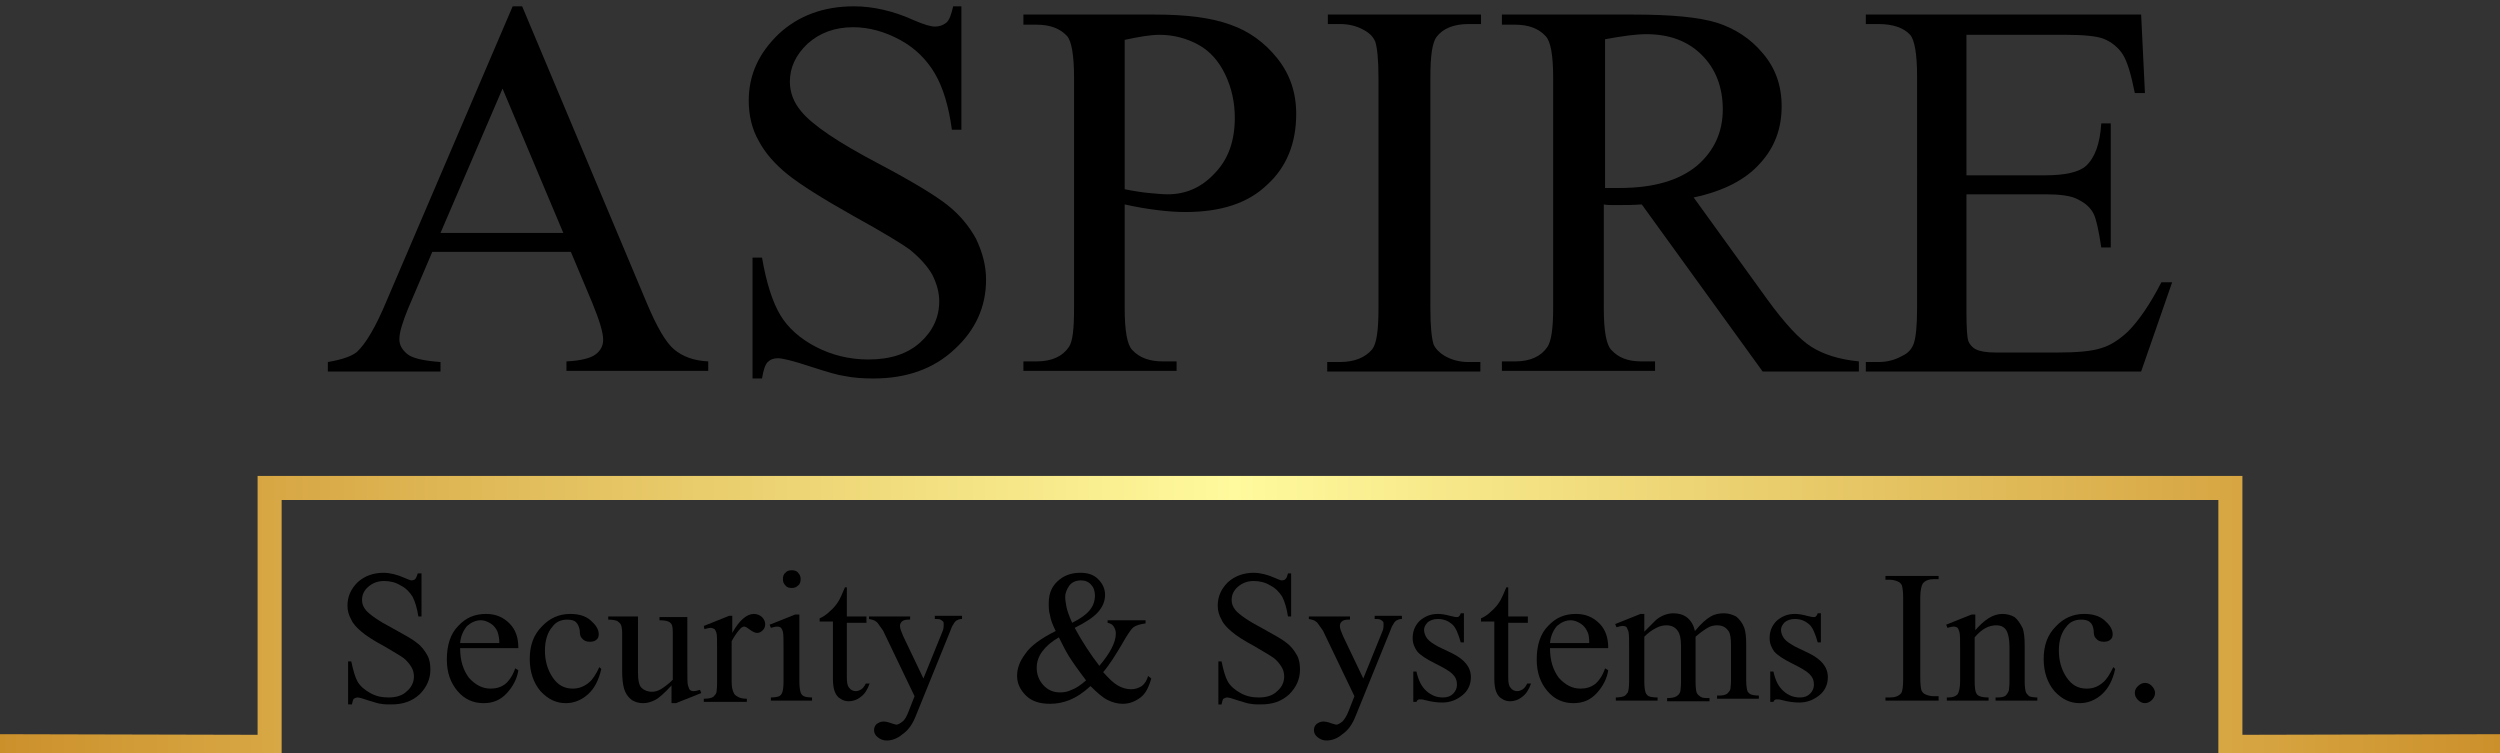 <svg xmlns="http://www.w3.org/2000/svg" xmlns:xlink="http://www.w3.org/1999/xlink" id="Layer_1" x="0px" y="0px" viewBox="0 0 395 119" style="enable-background:new 0 0 395 119;" xml:space="preserve"><rect x="0" y="0" width="395" height="119" fill="#333333" stroke="none"/><style type="text/css">	.st0{fill:url(#SVGID_1_);}</style><g>	<g>		<path d="M90.2,39.8H68.3l-3.8,8.9c-0.9,2.2-1.4,3.8-1.4,4.9c0,0.9,0.4,1.6,1.2,2.3c0.8,0.7,2.6,1.1,5.3,1.3v1.5H51.8v-1.5   c2.4-0.4,3.9-1,4.6-1.6c1.4-1.3,3-4,4.7-8.1L81,1h1.5l19.7,46.9c1.6,3.8,3,6.2,4.3,7.3c1.3,1.1,3.1,1.8,5.4,1.9v1.5H89.5v-1.5   c2.2-0.1,3.8-0.5,4.6-1.1c0.8-0.6,1.2-1.4,1.2-2.3c0-1.2-0.6-3.1-1.7-5.8L90.2,39.8z M89,36.8l-9.6-22.8l-9.8,22.8H89z"></path>		<path d="M151.9,1v19.5h-1.5c-0.5-3.7-1.4-6.7-2.7-8.9c-1.3-2.2-3.1-4-5.5-5.3c-2.4-1.3-4.9-2-7.4-2c-2.9,0-5.3,0.9-7.2,2.6   c-1.9,1.8-2.8,3.8-2.8,6c0,1.7,0.6,3.3,1.8,4.7c1.7,2.1,5.8,4.9,12.3,8.3c5.3,2.8,8.9,5,10.8,6.5c1.9,1.5,3.4,3.3,4.5,5.3   c1,2.1,1.6,4.2,1.6,6.5c0,4.3-1.7,8-5,11c-3.3,3.1-7.6,4.6-12.8,4.6c-1.6,0-3.2-0.1-4.6-0.4c-0.9-0.1-2.6-0.6-5.4-1.5   c-2.7-0.9-4.4-1.3-5.1-1.3c-0.7,0-1.2,0.2-1.6,0.6c-0.4,0.4-0.7,1.3-0.9,2.6h-1.5V40.7h1.5c0.7,4.1,1.7,7.1,2.9,9.1   c1.2,2,3.1,3.7,5.6,5c2.5,1.3,5.3,2,8.3,2c3.5,0,6.2-0.9,8.2-2.7c2-1.8,3-4,3-6.5c0-1.4-0.4-2.8-1.1-4.2c-0.8-1.4-2-2.7-3.6-4   c-1.1-0.8-4-2.6-8.9-5.3c-4.8-2.7-8.3-4.9-10.3-6.5c-2-1.6-3.6-3.4-4.6-5.3c-1.1-1.9-1.6-4.1-1.6-6.4c0-4.1,1.6-7.5,4.7-10.5   c3.1-2.9,7.1-4.4,11.9-4.4c3,0,6.2,0.7,9.5,2.2c1.6,0.7,2.7,1,3.3,1c0.7,0,1.3-0.2,1.8-0.6c0.5-0.4,0.8-1.3,1.1-2.6H151.9z"></path>		<path d="M177.7,32.3v16.4c0,3.6,0.4,5.8,1.2,6.6c1.1,1.2,2.7,1.8,4.8,1.8h2.2v1.5h-24.2v-1.5h2.1c2.4,0,4.1-0.8,5.1-2.3   c0.6-0.9,0.8-2.9,0.8-6.1V12.3c0-3.6-0.4-5.8-1.1-6.6c-1.1-1.2-2.7-1.8-4.8-1.8h-2.1V2.3h20.7c5.1,0,9,0.5,12,1.6   c2.9,1,5.4,2.8,7.4,5.3c2,2.5,3,5.4,3,8.8c0,4.6-1.5,8.4-4.6,11.2c-3,2.9-7.3,4.3-12.9,4.3c-1.4,0-2.8-0.1-4.4-0.3   C181.2,33,179.5,32.7,177.7,32.3z M177.7,29.9c1.5,0.3,2.8,0.5,3.9,0.6c1.1,0.1,2.1,0.2,2.9,0.2c2.9,0,5.4-1.1,7.5-3.4   c2.1-2.2,3.1-5.1,3.1-8.7c0-2.4-0.5-4.7-1.5-6.8c-1-2.1-2.4-3.7-4.2-4.7c-1.8-1-3.9-1.6-6.2-1.6c-1.4,0-3.2,0.3-5.5,0.8V29.9z"></path>		<path d="M233.9,57.2v1.5h-24.2v-1.5h2c2.3,0,4-0.7,5.1-2c0.7-0.9,1-3,1-6.4V12.3c0-2.9-0.2-4.7-0.5-5.7c-0.3-0.7-0.8-1.3-1.7-1.8   c-1.2-0.7-2.5-1-3.8-1h-2V2.3h24.2v1.5h-2c-2.3,0-4,0.7-5,2c-0.7,0.9-1,3-1,6.4v36.5c0,2.9,0.2,4.7,0.5,5.7   c0.3,0.7,0.9,1.3,1.7,1.8c1.2,0.7,2.5,1,3.8,1H233.9z"></path>		<path d="M293.6,58.7h-15.1l-19.1-26.4c-1.4,0.1-2.6,0.1-3.5,0.1c-0.4,0-0.7,0-1.2,0c-0.4,0-0.8,0-1.3-0.1v16.4   c0,3.6,0.4,5.8,1.2,6.6c1.1,1.2,2.6,1.8,4.7,1.8h2.2v1.5h-24.2v-1.5h2.1c2.4,0,4.1-0.8,5.1-2.3c0.6-0.9,0.9-2.9,0.9-6.1V12.3   c0-3.6-0.4-5.8-1.2-6.6c-1.1-1.2-2.7-1.8-4.8-1.8h-2.1V2.3H258c6,0,10.4,0.4,13.3,1.3c2.8,0.9,5.3,2.5,7.2,4.8c2,2.3,3,5.1,3,8.4   c0,3.5-1.1,6.5-3.4,9c-2.3,2.6-5.8,4.4-10.5,5.4l11.7,16.2c2.7,3.7,5,6.2,6.9,7.4c1.9,1.2,4.4,2,7.5,2.3V58.7z M253.5,29.7   c0.5,0,1,0,1.4,0c0.4,0,0.7,0,1,0c5.4,0,9.4-1.2,12.2-3.5c2.7-2.3,4.1-5.3,4.1-8.9c0-3.5-1.1-6.4-3.3-8.6   c-2.2-2.2-5.1-3.3-8.8-3.3c-1.6,0-3.8,0.3-6.5,0.8V29.7z"></path>		<path d="M310.7,5.4v22.3h12.4c3.2,0,5.4-0.5,6.5-1.5c1.4-1.3,2.2-3.5,2.4-6.7h1.5v19.6H332c-0.4-2.7-0.8-4.5-1.2-5.3   c-0.5-1-1.3-1.7-2.5-2.3c-1.1-0.6-2.9-0.8-5.2-0.8h-12.4v18.6c0,2.5,0.1,4,0.3,4.6c0.2,0.5,0.6,1,1.2,1.3c0.6,0.3,1.6,0.5,3.2,0.5   h9.6c3.2,0,5.5-0.2,7-0.7c1.4-0.4,2.8-1.3,4.2-2.6c1.7-1.7,3.5-4.3,5.3-7.8h1.7l-4.9,14.1h-43.5v-1.5h2c1.3,0,2.6-0.3,3.8-1   c0.9-0.4,1.5-1.1,1.8-2c0.3-0.9,0.5-2.7,0.5-5.5V12.1c0-3.6-0.4-5.8-1.1-6.6c-1-1.1-2.7-1.7-5-1.7h-2V2.3h43.5l0.6,12.4h-1.6   c-0.6-3-1.2-5-1.9-6.1c-0.7-1.1-1.8-2-3.1-2.5c-1.1-0.4-3.1-0.6-5.9-0.6H310.7z"></path>	</g>	<g>		<path d="M66.6,90.6v6.8h-0.5c-0.2-1.3-0.5-2.3-0.9-3.1c-0.5-0.8-1.1-1.4-1.9-1.8c-0.8-0.5-1.7-0.7-2.6-0.7c-1,0-1.8,0.3-2.5,0.9   c-0.7,0.6-1,1.3-1,2.1c0,0.6,0.2,1.1,0.6,1.6c0.6,0.7,2,1.7,4.3,2.9c1.8,1,3.1,1.7,3.8,2.3c0.7,0.5,1.2,1.2,1.6,1.9   c0.4,0.7,0.5,1.5,0.5,2.3c0,1.5-0.6,2.8-1.7,3.9c-1.2,1.1-2.6,1.6-4.5,1.6c-0.6,0-1.1,0-1.6-0.1c-0.3,0-0.9-0.2-1.9-0.5   c-0.9-0.3-1.5-0.5-1.8-0.5c-0.2,0-0.4,0.1-0.6,0.2c-0.1,0.1-0.2,0.4-0.3,0.9H55v-6.8h0.5c0.3,1.4,0.6,2.5,1,3.2   c0.4,0.7,1.1,1.3,2,1.8c0.9,0.5,1.8,0.7,2.9,0.7c1.2,0,2.2-0.3,2.9-1c0.7-0.6,1.1-1.4,1.1-2.3c0-0.5-0.1-1-0.4-1.5   c-0.3-0.5-0.7-1-1.2-1.4c-0.4-0.3-1.4-0.9-3.1-1.9c-1.7-0.9-2.9-1.7-3.6-2.3c-0.7-0.6-1.3-1.2-1.6-1.9c-0.4-0.7-0.6-1.4-0.6-2.2   c0-1.4,0.5-2.6,1.6-3.7c1.1-1,2.5-1.5,4.1-1.5c1,0,2.2,0.3,3.3,0.8c0.5,0.2,0.9,0.4,1.1,0.4c0.3,0,0.5-0.1,0.6-0.2   s0.3-0.5,0.4-0.9H66.6z"></path>		<path d="M72.7,102.4c0,2,0.5,3.5,1.4,4.7c1,1.1,2.1,1.7,3.4,1.7c0.9,0,1.6-0.2,2.3-0.7c0.6-0.5,1.2-1.3,1.6-2.5l0.5,0.3   c-0.2,1.3-0.8,2.5-1.8,3.6c-1,1.1-2.2,1.6-3.7,1.6c-1.6,0-3-0.6-4.1-1.9s-1.7-2.9-1.7-5c0-2.3,0.6-4.1,1.8-5.3   c1.2-1.3,2.6-1.9,4.4-1.9c1.5,0,2.7,0.5,3.7,1.5s1.4,2.3,1.4,3.9H72.7z M72.7,101.6h6.2c0-0.9-0.2-1.5-0.3-1.8   c-0.2-0.5-0.6-1-1.1-1.3C77,98.2,76.5,98,76,98c-0.8,0-1.5,0.3-2.2,0.9C73.2,99.6,72.8,100.5,72.7,101.6z"></path>		<path d="M95,105.7c-0.4,1.8-1.1,3.1-2.1,4c-1,0.9-2.2,1.4-3.5,1.4c-1.5,0-2.8-0.6-4-1.9c-1.1-1.3-1.7-3-1.7-5.1   c0-2.1,0.6-3.8,1.9-5.1c1.2-1.3,2.7-2,4.5-2c1.3,0,2.4,0.3,3.2,1s1.3,1.4,1.3,2.2c0,0.4-0.1,0.7-0.4,0.9c-0.2,0.2-0.6,0.3-1,0.3   c-0.6,0-1-0.2-1.3-0.6c-0.2-0.2-0.3-0.6-0.3-1.2c-0.1-0.6-0.3-1-0.6-1.3c-0.3-0.3-0.8-0.4-1.4-0.4c-1,0-1.8,0.4-2.3,1.1   c-0.8,0.9-1.2,2.2-1.2,3.8c0,1.6,0.4,3,1.2,4.2c0.8,1.2,1.8,1.8,3.2,1.8c0.9,0,1.8-0.3,2.6-1c0.5-0.4,1.1-1.3,1.6-2.4L95,105.7z"></path>		<path d="M108.6,97.4v8.1c0,1.5,0,2.5,0.1,2.8c0.1,0.3,0.2,0.6,0.3,0.7s0.3,0.2,0.6,0.2c0.3,0,0.6-0.1,1-0.2l0.2,0.5l-4,1.6h-0.7   v-2.8c-1.1,1.2-2,2-2.6,2.3c-0.6,0.3-1.2,0.5-1.9,0.5c-0.7,0-1.4-0.2-1.9-0.6c-0.5-0.4-0.9-1-1.1-1.7c-0.2-0.7-0.3-1.6-0.3-2.9   V100c0-0.6-0.1-1.1-0.2-1.3s-0.3-0.4-0.6-0.6c-0.3-0.1-0.7-0.2-1.4-0.2v-0.5h4.7v8.9c0,1.2,0.2,2.1,0.6,2.4c0.4,0.4,1,0.6,1.6,0.6   c0.4,0,0.9-0.1,1.4-0.4s1.2-0.8,1.9-1.5v-7.5c0-0.8-0.1-1.3-0.4-1.5c-0.3-0.3-0.9-0.4-1.7-0.4v-0.5H108.6z"></path>		<path d="M115.7,97v3c1.1-2,2.3-3,3.4-3c0.5,0,1,0.2,1.3,0.5c0.3,0.3,0.5,0.7,0.5,1.1c0,0.4-0.1,0.7-0.4,1   c-0.3,0.3-0.6,0.4-0.9,0.4c-0.3,0-0.7-0.2-1.1-0.5s-0.7-0.5-0.9-0.5c-0.2,0-0.4,0.1-0.6,0.3c-0.4,0.4-0.9,1.1-1.4,2v6.4   c0,0.7,0.1,1.3,0.3,1.7c0.1,0.3,0.3,0.5,0.7,0.7c0.3,0.2,0.8,0.3,1.4,0.3v0.5h-6.8v-0.5c0.7,0,1.2-0.1,1.5-0.3   c0.2-0.2,0.4-0.4,0.5-0.7c0-0.2,0.1-0.6,0.1-1.4v-5.2c0-1.6,0-2.5-0.1-2.8c-0.1-0.3-0.2-0.5-0.3-0.6c-0.2-0.1-0.4-0.2-0.6-0.2   c-0.3,0-0.6,0.1-1,0.2l-0.1-0.5l4-1.6H115.7z"></path>		<path d="M126.3,97v10.7c0,0.8,0.1,1.4,0.2,1.7c0.1,0.3,0.3,0.5,0.5,0.6c0.2,0.1,0.7,0.2,1.3,0.2v0.5h-6.5v-0.5   c0.6,0,1.1-0.1,1.3-0.2c0.2-0.1,0.4-0.3,0.5-0.6c0.1-0.3,0.2-0.8,0.2-1.7v-5.1c0-1.4,0-2.4-0.1-2.8c-0.1-0.3-0.2-0.5-0.3-0.6   c-0.1-0.1-0.3-0.2-0.6-0.2c-0.3,0-0.6,0.1-1,0.2l-0.2-0.5l4-1.6H126.3z M125.1,90.1c0.4,0,0.8,0.1,1,0.4c0.3,0.3,0.4,0.6,0.4,1   c0,0.4-0.1,0.8-0.4,1c-0.3,0.3-0.6,0.4-1,0.4s-0.8-0.1-1-0.4c-0.3-0.3-0.4-0.6-0.4-1c0-0.4,0.1-0.8,0.4-1   C124.3,90.2,124.7,90.1,125.1,90.1z"></path>		<path d="M133.8,93v4.4h3.1v1h-3.1v8.6c0,0.9,0.1,1.4,0.4,1.7c0.2,0.3,0.6,0.5,1,0.5c0.3,0,0.6-0.1,0.9-0.3   c0.3-0.2,0.5-0.5,0.7-0.9h0.6c-0.3,0.9-0.8,1.7-1.4,2.1c-0.6,0.5-1.3,0.7-1.9,0.7c-0.4,0-0.9-0.1-1.3-0.4   c-0.4-0.2-0.7-0.6-0.9-1.1c-0.2-0.5-0.3-1.2-0.3-2.1v-9h-2.1v-0.5c0.5-0.2,1.1-0.6,1.6-1.1c0.6-0.5,1.1-1.1,1.5-1.8   c0.2-0.4,0.5-1,0.9-2H133.8z"></path>		<path d="M137.6,97.4h6.2v0.5h-0.3c-0.4,0-0.8,0.1-1,0.3c-0.2,0.2-0.3,0.4-0.3,0.7c0,0.4,0.2,0.9,0.5,1.6l3.2,6.7l3-7.4   c0.2-0.4,0.2-0.8,0.2-1.2c0-0.2,0-0.3-0.1-0.4c-0.1-0.1-0.2-0.2-0.4-0.3c-0.2-0.1-0.5-0.1-0.9-0.1v-0.5h4.3v0.5   c-0.4,0-0.6,0.1-0.8,0.2c-0.2,0.1-0.4,0.3-0.6,0.7c-0.1,0.1-0.3,0.5-0.5,1.1l-5.4,13.3c-0.5,1.3-1.2,2.3-2.1,2.9   c-0.8,0.7-1.7,1-2.5,1c-0.6,0-1-0.2-1.4-0.5c-0.4-0.3-0.6-0.7-0.6-1.1c0-0.4,0.1-0.7,0.4-1c0.3-0.2,0.6-0.4,1.1-0.4   c0.3,0,0.8,0.1,1.3,0.3c0.4,0.1,0.6,0.2,0.7,0.2c0.3,0,0.6-0.2,1-0.5s0.7-0.9,1-1.7l0.9-2.3l-4.8-10c-0.1-0.3-0.4-0.7-0.7-1.1   c-0.2-0.3-0.4-0.6-0.6-0.7c-0.2-0.2-0.6-0.3-1.1-0.4V97.4z"></path>		<path d="M174.9,98h6.1v0.5c-0.8,0.1-1.5,0.3-1.9,0.6c-0.4,0.3-1,1.2-1.9,2.8c-0.9,1.5-1.8,3-2.9,4.3c0.9,1,1.6,1.7,2.3,2.1   c0.7,0.4,1.4,0.6,2.1,0.6c0.7,0,1.2-0.2,1.7-0.5c0.5-0.4,0.8-0.9,1-1.6l0.5,0.4c-0.4,1.4-0.9,2.4-1.7,3c-0.8,0.6-1.7,1-2.8,1   c-0.8,0-1.6-0.2-2.4-0.6c-0.8-0.4-1.7-1.2-2.7-2.2c-1.2,1.1-2.3,1.8-3.3,2.2c-1,0.4-2,0.6-3.1,0.6c-1.6,0-2.9-0.4-3.8-1.3   s-1.4-1.9-1.4-3.1c0-1.2,0.4-2.3,1.3-3.5c0.8-1.2,2.4-2.4,4.8-3.6c-0.5-1-0.8-1.8-0.9-2.5c-0.2-0.6-0.2-1.3-0.2-1.9   c0-1.7,0.6-2.9,1.8-3.8c0.9-0.7,2-1,3.2-1c1.2,0,2.1,0.3,2.8,1c0.7,0.7,1.1,1.5,1.1,2.5c0,1-0.4,1.9-1.1,2.7   c-0.7,0.8-1.9,1.6-3.7,2.5c1.2,2.2,2.5,4.2,3.9,6c1.7-2,2.6-3.7,2.6-5.1c0-0.4-0.1-0.8-0.4-1.2c-0.2-0.3-0.5-0.4-0.9-0.5V98z    M171.6,107.5c-1.3-1.7-2.2-3-2.7-3.8c-0.5-0.8-1-1.8-1.6-3c-1.2,0.7-2,1.4-2.6,2.2s-0.9,1.7-0.9,2.6c0,1,0.3,1.9,1,2.7   s1.6,1.2,2.7,1.2c0.6,0,1.2-0.1,1.8-0.4C169.9,108.8,170.7,108.3,171.6,107.5z M169.4,98.4c1.2-0.6,2.1-1.2,2.7-1.9   c0.6-0.7,0.9-1.5,0.9-2.4c0-0.7-0.2-1.3-0.6-1.7c-0.4-0.5-1-0.7-1.6-0.7c-0.8,0-1.5,0.3-1.9,0.9c-0.4,0.6-0.6,1.2-0.6,1.7   c0,0.5,0.1,1,0.2,1.6C168.6,96.4,168.9,97.3,169.4,98.4z"></path>		<path d="M204,90.6v6.8h-0.5c-0.2-1.3-0.5-2.3-0.9-3.1c-0.5-0.8-1.1-1.4-1.9-1.8c-0.8-0.5-1.7-0.7-2.6-0.7c-1,0-1.8,0.3-2.5,0.9   s-1,1.3-1,2.1c0,0.6,0.2,1.1,0.6,1.6c0.6,0.7,2,1.7,4.3,2.9c1.8,1,3.1,1.7,3.8,2.3c0.7,0.5,1.2,1.2,1.6,1.9   c0.4,0.7,0.5,1.5,0.5,2.3c0,1.5-0.6,2.8-1.7,3.9c-1.2,1.1-2.6,1.6-4.5,1.6c-0.6,0-1.1,0-1.6-0.1c-0.3,0-0.9-0.2-1.9-0.5   c-0.9-0.3-1.5-0.5-1.8-0.5c-0.2,0-0.4,0.1-0.6,0.2c-0.1,0.1-0.2,0.4-0.3,0.9h-0.5v-6.8h0.5c0.3,1.4,0.6,2.5,1,3.2   c0.4,0.7,1.1,1.3,2,1.8c0.9,0.5,1.8,0.7,2.9,0.7c1.2,0,2.2-0.3,2.9-1c0.7-0.6,1.1-1.4,1.1-2.3c0-0.5-0.1-1-0.4-1.5   c-0.3-0.5-0.7-1-1.2-1.4c-0.4-0.3-1.4-0.9-3.1-1.9c-1.7-0.9-2.9-1.7-3.6-2.3c-0.7-0.6-1.3-1.2-1.6-1.9c-0.4-0.7-0.6-1.4-0.6-2.2   c0-1.4,0.5-2.6,1.6-3.7c1.1-1,2.5-1.5,4.1-1.5c1,0,2.2,0.3,3.3,0.8c0.5,0.2,0.9,0.4,1.1,0.4c0.3,0,0.5-0.1,0.6-0.2   c0.2-0.2,0.3-0.5,0.4-0.9H204z"></path>		<path d="M207.1,97.4h6.2v0.5H213c-0.4,0-0.8,0.1-1,0.3c-0.2,0.2-0.3,0.4-0.3,0.7c0,0.4,0.2,0.9,0.5,1.6l3.2,6.7l3-7.4   c0.2-0.4,0.2-0.8,0.2-1.2c0-0.2,0-0.3-0.1-0.4c-0.1-0.1-0.2-0.2-0.4-0.3c-0.2-0.1-0.5-0.1-0.9-0.1v-0.5h4.3v0.5   c-0.4,0-0.6,0.1-0.8,0.2c-0.2,0.1-0.4,0.3-0.6,0.7c-0.1,0.1-0.3,0.5-0.5,1.1l-5.4,13.3c-0.5,1.3-1.2,2.3-2.1,2.9   c-0.8,0.7-1.7,1-2.5,1c-0.6,0-1-0.2-1.4-0.5c-0.4-0.3-0.6-0.7-0.6-1.1c0-0.4,0.1-0.7,0.4-1c0.3-0.2,0.6-0.4,1.1-0.4   c0.3,0,0.8,0.1,1.3,0.3c0.4,0.1,0.6,0.2,0.7,0.2c0.3,0,0.6-0.2,1-0.5c0.3-0.3,0.7-0.9,1-1.7l0.9-2.3l-4.8-10   c-0.1-0.3-0.4-0.7-0.7-1.1c-0.2-0.3-0.4-0.6-0.6-0.7c-0.2-0.2-0.6-0.3-1.1-0.4V97.4z"></path>		<path d="M231.3,97v4.5h-0.5c-0.4-1.4-0.8-2.4-1.4-2.9c-0.6-0.5-1.3-0.8-2.2-0.8c-0.7,0-1.2,0.2-1.6,0.5c-0.4,0.4-0.6,0.8-0.6,1.2   c0,0.5,0.2,1,0.5,1.4c0.3,0.4,0.9,0.8,1.8,1.3l2.1,1c2,1,3,2.2,3,3.8c0,1.2-0.5,2.2-1.4,2.9c-0.9,0.7-1.9,1.1-3.1,1.1   c-0.8,0-1.7-0.1-2.8-0.4c-0.3-0.1-0.6-0.1-0.8-0.1c-0.2,0-0.4,0.1-0.5,0.4h-0.5v-4.8h0.5c0.3,1.4,0.8,2.4,1.6,3.1   c0.8,0.7,1.6,1,2.6,1c0.7,0,1.2-0.2,1.6-0.6c0.4-0.4,0.6-0.9,0.6-1.4c0-0.7-0.2-1.2-0.7-1.7c-0.5-0.5-1.4-1-2.8-1.7   c-1.4-0.7-2.3-1.3-2.8-1.9c-0.4-0.6-0.7-1.2-0.7-2.1c0-1.1,0.4-2,1.1-2.7c0.8-0.7,1.7-1.1,2.9-1.1c0.5,0,1.2,0.1,1.9,0.3   c0.5,0.1,0.8,0.2,1,0.2c0.2,0,0.3,0,0.4-0.1c0.1-0.1,0.2-0.2,0.3-0.5H231.3z"></path>		<path d="M238.3,93v4.4h3.1v1h-3.1v8.6c0,0.9,0.1,1.4,0.4,1.7c0.2,0.3,0.6,0.5,1,0.5c0.3,0,0.6-0.1,0.9-0.3s0.5-0.5,0.7-0.9h0.6   c-0.3,0.9-0.8,1.7-1.4,2.1c-0.6,0.5-1.3,0.7-1.9,0.7c-0.4,0-0.9-0.1-1.3-0.4c-0.4-0.2-0.7-0.6-0.9-1.1c-0.2-0.5-0.3-1.2-0.3-2.1   v-9h-2.1v-0.5c0.5-0.2,1.1-0.6,1.6-1.1c0.6-0.5,1.1-1.1,1.5-1.8c0.2-0.4,0.5-1,0.9-2H238.3z"></path>		<path d="M244.9,102.4c0,2,0.5,3.5,1.4,4.7c1,1.1,2.1,1.7,3.4,1.7c0.9,0,1.6-0.2,2.3-0.7c0.6-0.5,1.2-1.3,1.6-2.5l0.5,0.3   c-0.2,1.3-0.8,2.5-1.8,3.6c-1,1.1-2.2,1.6-3.7,1.6c-1.6,0-3-0.6-4.1-1.9s-1.7-2.9-1.7-5c0-2.3,0.6-4.1,1.8-5.3   c1.2-1.3,2.6-1.9,4.4-1.9c1.5,0,2.7,0.5,3.7,1.5c1,1,1.4,2.3,1.4,3.9H244.9z M244.9,101.6h6.2c0-0.9-0.1-1.5-0.3-1.8   c-0.2-0.5-0.6-1-1.1-1.3c-0.5-0.3-1-0.5-1.5-0.5c-0.8,0-1.5,0.3-2.2,0.9C245.4,99.6,245,100.5,244.9,101.6z"></path>		<path d="M259.8,99.8c1-1,1.5-1.5,1.7-1.7c0.4-0.4,0.9-0.7,1.4-0.9c0.5-0.2,1-0.3,1.5-0.3c0.8,0,1.6,0.2,2.2,0.7   c0.6,0.5,1,1.2,1.2,2.1c1-1.2,1.8-1.9,2.5-2.3c0.7-0.4,1.4-0.5,2.1-0.5c0.7,0,1.3,0.2,1.9,0.5c0.5,0.4,1,1,1.3,1.8   c0.2,0.6,0.3,1.4,0.3,2.6v5.7c0,0.8,0.1,1.4,0.2,1.7c0.1,0.2,0.3,0.4,0.5,0.5s0.7,0.2,1.3,0.2v0.5h-6.6v-0.5h0.3   c0.6,0,1-0.1,1.3-0.3c0.2-0.2,0.4-0.4,0.5-0.7c0-0.2,0.1-0.6,0.1-1.4V102c0-1.1-0.1-1.9-0.4-2.3c-0.4-0.6-1-0.9-1.8-0.9   c-0.5,0-1,0.1-1.5,0.4c-0.5,0.3-1.1,0.7-1.9,1.4l0,0.2l0,0.6v6.4c0,0.9,0.1,1.5,0.2,1.7c0.1,0.2,0.3,0.4,0.6,0.6s0.8,0.2,1.4,0.2   v0.5h-6.7v-0.5c0.7,0,1.2-0.1,1.5-0.3c0.3-0.2,0.5-0.4,0.6-0.8c0-0.2,0.1-0.6,0.1-1.4V102c0-1.1-0.2-1.9-0.5-2.3   c-0.4-0.6-1-0.9-1.8-0.9c-0.5,0-1,0.1-1.6,0.4c-0.8,0.4-1.4,0.9-1.9,1.4v7.1c0,0.9,0.1,1.4,0.2,1.7c0.1,0.3,0.3,0.5,0.5,0.6   c0.2,0.1,0.7,0.2,1.4,0.2v0.5h-6.6v-0.5c0.6,0,1-0.1,1.3-0.2c0.2-0.1,0.4-0.3,0.6-0.6c0.1-0.3,0.2-0.8,0.2-1.7v-5.1   c0-1.5,0-2.4-0.1-2.8c-0.1-0.3-0.2-0.5-0.3-0.7c-0.1-0.1-0.3-0.2-0.6-0.2c-0.3,0-0.6,0.1-1,0.2l-0.2-0.5l4-1.6h0.6V99.8z"></path>		<path d="M287.7,97v4.5h-0.5c-0.4-1.4-0.8-2.4-1.4-2.9c-0.6-0.5-1.3-0.8-2.2-0.8c-0.7,0-1.2,0.2-1.6,0.5c-0.4,0.4-0.6,0.8-0.6,1.2   c0,0.5,0.2,1,0.5,1.4c0.3,0.4,0.9,0.8,1.8,1.3l2.1,1c2,1,3,2.2,3,3.8c0,1.2-0.5,2.2-1.4,2.9c-0.9,0.7-1.9,1.1-3.1,1.1   c-0.8,0-1.7-0.1-2.8-0.4c-0.3-0.1-0.6-0.1-0.8-0.1c-0.2,0-0.4,0.1-0.5,0.4h-0.5v-4.8h0.5c0.3,1.4,0.8,2.4,1.6,3.1   c0.8,0.7,1.6,1,2.6,1c0.7,0,1.2-0.2,1.6-0.6c0.4-0.4,0.6-0.9,0.6-1.4c0-0.7-0.2-1.2-0.7-1.7c-0.5-0.5-1.4-1-2.8-1.7   c-1.4-0.7-2.3-1.3-2.8-1.9c-0.4-0.6-0.7-1.2-0.7-2.1c0-1.1,0.4-2,1.1-2.7c0.8-0.7,1.7-1.1,2.9-1.1c0.5,0,1.2,0.1,1.9,0.3   c0.5,0.1,0.8,0.2,1,0.2c0.2,0,0.3,0,0.4-0.1c0.1-0.1,0.2-0.2,0.3-0.5H287.7z"></path>		<path d="M306.3,110.2v0.5h-8.4v-0.5h0.7c0.8,0,1.4-0.2,1.8-0.7c0.2-0.3,0.3-1.1,0.3-2.2V94.5c0-1-0.1-1.7-0.2-2   c-0.1-0.2-0.3-0.5-0.6-0.6c-0.4-0.2-0.9-0.3-1.3-0.3h-0.7V91h8.4v0.5h-0.7c-0.8,0-1.4,0.2-1.8,0.7c-0.2,0.3-0.4,1.1-0.4,2.2v12.7   c0,1,0.1,1.7,0.2,2c0.1,0.2,0.3,0.5,0.6,0.6c0.4,0.2,0.9,0.3,1.3,0.3H306.3z"></path>		<path d="M311.9,99.8c1.6-1.9,3-2.8,4.5-2.8c0.7,0,1.4,0.2,1.9,0.5c0.5,0.4,0.9,1,1.3,1.8c0.2,0.6,0.3,1.5,0.3,2.7v5.7   c0,0.8,0.1,1.4,0.2,1.7c0.1,0.2,0.3,0.4,0.5,0.6c0.2,0.1,0.7,0.2,1.3,0.2v0.5h-6.6v-0.5h0.3c0.6,0,1.1-0.1,1.3-0.3   c0.2-0.2,0.4-0.5,0.5-0.8c0-0.1,0.1-0.6,0.1-1.4v-5.5c0-1.2-0.2-2.1-0.5-2.6s-0.8-0.8-1.6-0.8c-1.2,0-2.3,0.6-3.4,1.9v7   c0,0.9,0.1,1.5,0.2,1.7c0.1,0.3,0.3,0.5,0.6,0.6c0.2,0.1,0.7,0.2,1.4,0.2v0.5h-6.6v-0.5h0.3c0.7,0,1.1-0.2,1.4-0.5   c0.2-0.3,0.4-1,0.4-2v-4.9c0-1.6,0-2.6-0.1-2.9s-0.2-0.6-0.3-0.7c-0.1-0.1-0.4-0.2-0.6-0.2c-0.3,0-0.6,0.1-1,0.2l-0.2-0.5l4-1.6   h0.6V99.8z"></path>		<path d="M334.2,105.7c-0.4,1.8-1.1,3.1-2.1,4c-1,0.9-2.2,1.4-3.5,1.4c-1.5,0-2.8-0.6-4-1.9c-1.1-1.3-1.7-3-1.7-5.1   c0-2.1,0.6-3.8,1.9-5.1c1.2-1.3,2.7-2,4.5-2c1.3,0,2.4,0.3,3.2,1c0.8,0.7,1.3,1.4,1.3,2.2c0,0.4-0.1,0.7-0.4,0.9   c-0.2,0.2-0.6,0.3-1,0.3c-0.6,0-1-0.2-1.3-0.6c-0.2-0.2-0.3-0.6-0.3-1.2c-0.1-0.6-0.2-1-0.6-1.3c-0.3-0.3-0.8-0.4-1.4-0.4   c-1,0-1.8,0.4-2.3,1.1c-0.8,0.9-1.2,2.2-1.2,3.8c0,1.6,0.4,3,1.2,4.2c0.8,1.2,1.8,1.8,3.2,1.8c1,0,1.8-0.3,2.6-1   c0.5-0.4,1.1-1.3,1.6-2.4L334.2,105.7z"></path>		<path d="M338.9,107.9c0.5,0,0.8,0.2,1.1,0.5c0.3,0.3,0.5,0.7,0.5,1.1c0,0.4-0.2,0.8-0.5,1.1c-0.3,0.3-0.7,0.5-1.1,0.5   c-0.4,0-0.8-0.2-1.1-0.5c-0.3-0.3-0.5-0.7-0.5-1.1c0-0.5,0.2-0.8,0.5-1.1C338.1,108.1,338.5,107.9,338.9,107.9z"></path>	</g>	<linearGradient id="SVGID_1_" gradientUnits="userSpaceOnUse" x1="2.441406e-04" y1="97.583" x2="395" y2="97.583">		<stop offset="0" style="stop-color:#CC902B"></stop>		<stop offset="0.494" style="stop-color:#FFFA9D"></stop>		<stop offset="1" style="stop-color:#CC902B"></stop>	</linearGradient>	<polygon class="st0" points="395,116 354.3,116.1 354.3,75.2 40.7,75.2 40.7,116.1 0,116 0,119.9 44.5,120 44.5,79 350.5,79   350.5,118.1 350.5,120 395,119.9  "></polygon></g></svg>